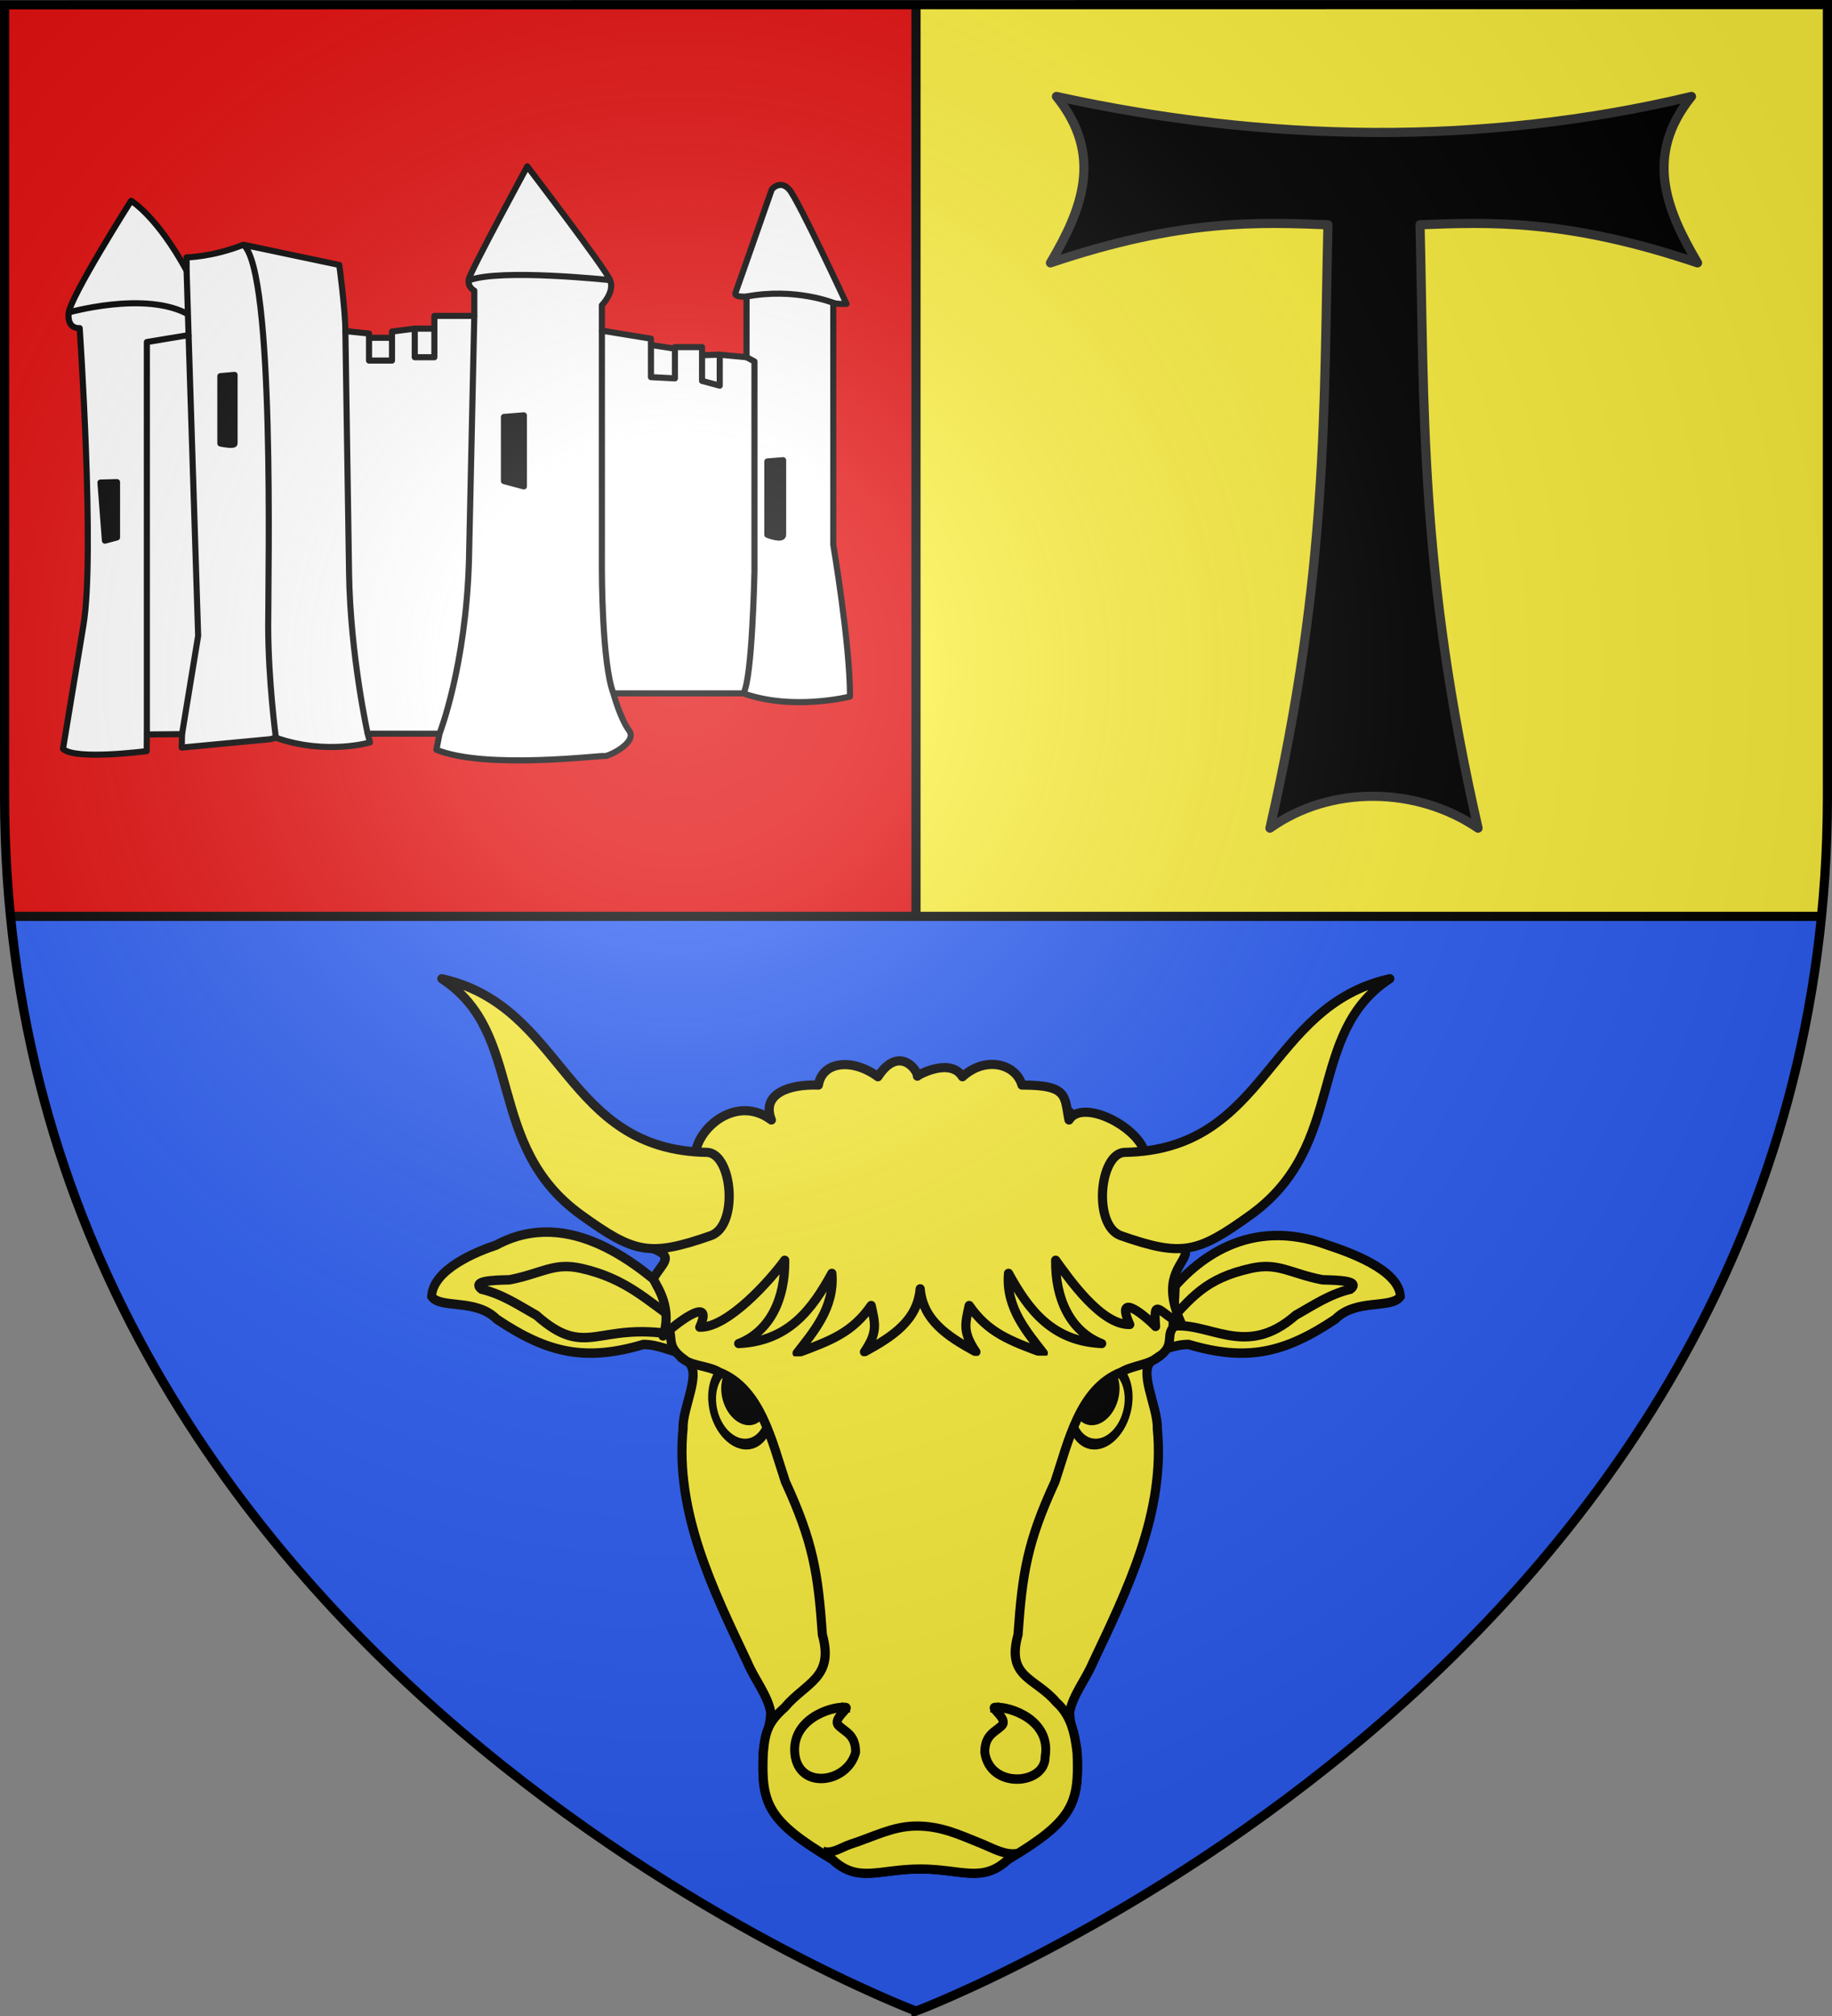 <svg xmlns="http://www.w3.org/2000/svg" width="600" height="660"><rect width="100%" height="100%" fill="#808080" stroke="none"/><radialGradient id="a" cx="221.445" cy="226.331" r="300" gradientTransform="matrix(1.353 0 0 1.349 -77.63 -85.747)" gradientUnits="userSpaceOnUse"><stop offset="0" stop-color="#fff" stop-opacity=".314"/><stop offset=".19" stop-color="#fff" stop-opacity=".251"/><stop offset=".6" stop-color="#6b6b6b" stop-opacity=".125"/><stop offset="1" stop-opacity=".125"/></radialGradient><g fill-rule="evenodd"><path fill="#e20909" d="M1.5 1.5v259.246c0 13.518.669 26.64 1.938 39.39H300V1.5z"/><path fill="#2b5df2" d="M3.438 300.137C29.008 556.582 300 658.5 300 658.5s271.164-102.986 296.563-358.363z"/><path fill="#fcef3c" d="M598.5 1.5v259.246c0 13.518-.669 26.64-1.937 39.39H300V1.5z"/></g><path fill="none" stroke="#000" stroke-width="3" d="M3 300h592.713M300 300.136V1.5"/><g fill="#fcef3c" stroke="#000" stroke-width="1.461"><g fill-rule="evenodd" stroke-width="3.832"><path d="M-354.41 200.719c-5.894.303-11.97-.757-17.723.855-22.042 13.19-38.528 14.451-63.683 6.782-10.904-5.84-24.424 2.536-29.498-1.483-2.345-10.849 17.443-23.694 24.77-28.407 29.344-20.227 56.46-9.584 72.418 1.818 6.21.824 9.143.85 15.348 1.5" transform="matrix(-.733 .213 .201 .778 75.992 362.592)"/><path d="M-363.305 192.509c-15.085-9.198-22.918-14.849-42.958-13.642-11.937.743-15.58 6.366-28.11 12.471-.68.505-17.863 4.505-10.954 7.013 9.456-.377 16.994 2.054 25.596 3.977 26.035 11.72 36.712-8.156 53.628-9.937" transform="matrix(-.733 .213 .201 .778 75.992 362.592)"/><path d="M-354.41 200.719c-5.894.303-11.97-.757-17.723.855-22.042 13.19-38.528 14.451-63.683 6.782-10.904-5.84-24.424 2.536-29.498-1.483-2.345-10.849 14.054-22.765 21.38-27.478 26.482-24.017 62.42-7.786 79.197-.04 6.21.824 5.754 1.78 11.959 2.429" transform="matrix(.733 .213 -.201 .778 524.008 362.592)"/><path d="M-360.08 188.765c-15.048-4.633-26.143-11.105-46.183-9.898-11.937.743-15.58 6.366-28.11 12.471-.68.505-17.863 4.505-10.954 7.013 9.456-.377 16.994 2.054 25.596 3.977 25.77 11.75 25.692-4.448 59.587-8.14" transform="matrix(.733 .213 -.201 .778 524.008 362.592)"/></g><path fill-rule="evenodd" stroke-width="4.382" d="M-217.112 507.494c19.692 0 29.701 6.948 41.996-4.556 31.086-18.514 34.078-26.692 33.032-50.962-.24-5.572-3.57-12.587-3.55-19.654 1.576-8.189 7.663-15.475 11.071-23.551 16.573-35.032 34.732-72.105 30.81-112.29.415-9.872-9.84-28.423-1.96-32.562 11.4-5.988 5.766-11.078 9.433-15.448 1.615-28.21 4.712-59.054-12.963-81.835-4.26-12.756-18.73-13.432-30.09-14.904-14.064-18.145-49.674-28.832-77.779-22.287-28.104-6.545-63.714 4.142-77.78 22.287-11.358 1.472-25.829 2.148-30.088 14.904-17.675 22.781-14.578 53.625-12.964 81.835 3.668 4.37-1.965 8.81 9.434 16.098 7.498 4.794-2.375 22.04-1.96 31.911-3.922 40.186 14.237 77.26 30.81 112.29 3.407 8.077 9.495 15.363 11.072 23.552.019 7.067-3.311 14.082-3.552 19.654-1.046 24.27 1.947 32.448 33.033 50.962 12.294 11.504 22.304 4.556 41.995 4.556z" transform="matrix(.685 0 0 .684 450.095 264.743)"/><path fill-rule="evenodd" stroke-linejoin="round" stroke-width="4.382" d="M-218.454 128.02c.965-1.006 15.973-8.838 21.556.285 10.916-10.002 25.501-6.339 28.452 3.991 22.477-.077 20.196 5.58 22.485 16.711 6.59-10.544 33.433 3.439 36.326 15.994 8.352 8.045 18.961 33.982 19.34 48.008-1.348 5.848-11.96 12.169-1.732 33.883-10.828-5.5-13.705-13.857-12.537.977-4.198-4.444-19.877-17.782-12.347-.97-13.524.316-28.773-21.542-35.43-30.788-.262 18.307 6.95 34.088 22.01 39.912-23.82-1.15-35.067-16.317-44.557-33.64-1.474 16.747 9.379 28.655 16.641 38.201-16.126-5.936-26.533-9.9-35.43-22.807-1.943 8.843-3.221 12.723 3.22 22.237-13.734-7.499-25.303-15.144-26.655-30.22-1.351 15.076-12.92 22.721-26.655 30.22 6.442-9.514 5.164-13.394 3.221-22.237-8.897 12.908-19.305 16.871-35.43 22.807 7.262-9.546 18.114-21.454 16.641-38.201-9.49 17.323-20.738 32.49-44.557 33.64 15.06-5.824 22.272-21.605 22.01-39.912-6.657 9.246-27.106 32.404-40.63 32.089 7.53-16.813-13.35-.226-17.547 4.219 5.285-15.62-5.414-26.422-4.519-27.824 5.257-8.237 9.695-10.111-.65-14.186.379-14.026 12.287-37.363 20.64-45.408 1.624-12.919 20.118-28.147 36.326-15.994-4.988-12.71 8.708-17.216 22.485-16.71 1.944-11.61 16.518-12.843 28.452-3.992 10.015-15.4 19.157-3.062 18.871-.285z" transform="matrix(.685 0 0 .684 450.095 264.743)"/><g stroke-width="3.832"><g transform="matrix(.76 0 0 .807 501.682 283.492)"><circle cx="-332.368" cy="219.16" r="20.803" stroke-width="5.658" transform="matrix(.592 0 .097 .775 -165.261 48.578)"/><circle cx="-332.368" cy="219.16" r="20.803" fill="#000" stroke-width="8.416" transform="matrix(.405 0 .067 .512 -219.12 101.877)"/></g><g transform="matrix(-.76 0 0 .807 101.181 283.492)"><circle cx="-332.368" cy="219.16" r="20.803" stroke-width="5.658" transform="matrix(.592 0 .097 .775 -165.261 48.578)"/><circle cx="-332.368" cy="219.16" r="20.803" fill="#000" stroke-width="8.416" transform="matrix(.405 0 .067 .512 -219.12 101.877)"/></g></g><g fill-rule="evenodd"><path stroke-width="4.382" d="M-102.269 261.645c-5.224 4.81-12.886 4.576-18.789 8.062-19.824 7.808-25.266 33.439-31.607 52.455-13.178 28.606-15.648 43.692-17.67 73.187-5.78 20.71 8.36 20.485 18.343 32.357 6.978 6.231 8.85 14.908 9.908 24.27 1.046 24.27-1.946 32.448-33.032 50.962-12.295 11.504-22.304 4.555-41.996 4.555s-29.7 6.949-41.995-4.555c-31.086-18.514-34.079-26.692-33.033-50.962.84-10.975 2.945-15.22 10.288-21.851 9.983-11.872 23.743-14.067 17.964-34.776-2.023-29.495-4.492-44.581-17.67-73.187-6.341-19.016-11.783-44.647-31.608-52.455-5.902-3.486-13.564-2.601-18.789-7.413" transform="matrix(.685 0 0 .684 450.095 264.743)"/><path stroke-width="4.382" d="M-263.816 498.914c4.43 1.707 9.138-1.866 13.177-3.183 11.191-3.649 20.159-8.548 30.984-8.787 12.315-.271 21.891 4.447 31.619 8.33 5.638 2.25 11.327 5.834 17.628 4.78" transform="matrix(.685 0 0 .684 450.095 264.743)"/><path stroke-width="3.832" d="M-293.338 344.777c-6.849-.504-24.368 5.27-21.728 19.984 2.601 13.434 22.573 10.52 26.025-1.81-.043-7.249-4.513-8.108-7.465-10.965-2.542-2.46 4.94-7.079 3.168-7.21zm64.236 0c6.85-.504 24.368 5.27 21.728 19.984.157 11.483-23.82 13.345-26.025-1.81.044-7.249 4.513-8.108 7.465-10.965 2.542-2.46-4.94-7.079-3.168-7.21z" transform="matrix(.76 0 0 .807 499.904 280.754)"/><path stroke-linejoin="round" stroke-width="4.382" d="M-121.293 204.329c29.536 10.348 36.742 8.4 62.109-9.867 46.44-33.445 26.282-86.738 66.6-113.074-59.132 13.21-58.212 82.1-127.038 83.13-11.912.905-14.904 34.897-1.671 39.81zm-195.819 0c-29.536 10.348-36.742 8.4-62.109-9.867-46.44-33.445-26.282-86.738-66.6-113.074 59.132 13.21 58.212 82.1 127.038 83.13 11.912.905 14.904 34.897 1.671 39.81z" transform="matrix(.685 0 0 .684 450.095 264.743)"/></g></g><g stroke-linejoin="round"><path stroke="#313131" stroke-width="3.919" d="M-135.953-45.25c20.279 25.112 10.968 48.266-2.562 71.125C-82.254 6.954-49.263 8.488-19.703 9.594c-1.903 77.84.307 148.014-24.844 257.875 26.042-18.535 62.965-17.788 89.094 0C19.396 157.609 21.607 87.433 19.703 9.594c29.56-1.106 62.55-2.64 118.812 16.281-13.53-22.859-22.872-46.013-2.594-71.125-89.369 21.366-182.459 19.682-271.874 0z" transform="matrix(.765 0 0 .766 450 66.24)"/><g stroke="#000" stroke-width="1.209"><path fill="#fff" d="M1310.269 250.408h5.392l4.728-1.812h4.73v7.116h-15.115zM1365.733 251.602l6.54 1.016 4.906 1.238 3.638-.106 1.312 8.06-10.21-.309s-7.866 0-7.91-.177c-.044-.176 1.724-9.722 1.724-9.722z" transform="matrix(1.653 0 0 1.655 -2046.769 -303.84)"/><path fill="#fff" d="M1250.695 331.726s1.768-10.607 4.066-24.572S1254 248.5 1254 248.5s-2.421.317-2.2-2.865 12.388-22.322 12.388-22.322 5.062 2.937 11 13.812V234.5s5.124-.062 11.25-2.5l19 4s1.207 8.928 1.207 13.083l4.685.486v5.347h4.552v-5.745l4.507-.575v5.657h3.89v-8.176h7.91v-4.994s-1.37-.662-1.105-2.21c.266-1.546 11.604-22.373 11.604-22.373s15.434 20.158 16.406 22.5-1.626 4.956-1.626 4.956v5.038l9.723 1.591v7.603l4.747.25v-6.188h5.375v6.688l3.504.938v-6.126l5.308.5v-12s-2.562.219-2.187-.75 7.187-20.437 7.187-20.437 1.688-2.063 3.5.062 11.313 22.563 11.313 22.563-1.625.125-2.625-.188v47.875s3.312 19.375 3.312 30c0 0-11.25 2.875-21.125-.625h-25.75s1.342 4.965 3.11 7.352c1.768 2.386-4.243 5.215-4.861 5.038s-23.512 2.74-33.323-1.238l.619-3.182h-14.232l.462 1.727s-8.679 2.565-18.65-.919l-1.125.285-17.531 1.656.063-2.656-6.969.062-.029 3.293s-14.202 1.856-16.588-.442z" transform="matrix(1.653 0 0 1.655 -2046.769 -303.84)"/><g fill="none"><path d="M1267.313 328.875V251.25l8.263-1.372-.388-12.753" transform="matrix(1.653 0 0 1.655 -2046.769 -303.84)"/><path d="M1251.438 245.5s15.698-4.562 24.25.375M1275.576 249.878l1.9 59.485-3.194 19.45M1292.875 329.528s-1.521-11.414-1.521-22.11 1.304-70.227-4.916-75.418M1311.063 328.72s-3.438-15.47-3.688-31.72-.73-47.917-.73-47.917M1325.295 328.72s5.215-13.258 5.834-34.206l1.06-48.437M1357.468 248.994v47.288s-.033 18.442 2.282 24.468M1386.125 254.25l1.572.843v41.543s-.417 21.27-2.197 24.114" transform="matrix(1.653 0 0 1.655 -2046.769 -303.84)"/></g><path d="m1258.12 279.046.884 11.49 2.397-.642v-10.936zM1281.875 258v13.313s2.813.625 2.813 0V257.75zM1338.063 266.063v12.687l3.95 1.059V265.75zM1390.25 274.875v14.5s3.125 1.25 3.125 0v-14.75z" transform="matrix(1.653 0 0 1.655 -2046.769 -303.84)"/><path fill="none" d="M1359.094 239s-21.844-2.344-28 .063M1403.313 243.5s-7.563-3.062-17.188-1.25" transform="matrix(1.653 0 0 1.655 -2046.769 -303.84)"/></g></g><path fill="url(#a)" fill-rule="evenodd" d="M300 658.5s298.5-112.32 298.5-397.772V2.176H1.5v258.552C1.5 546.18 300 658.5 300 658.5"/><path fill="none" stroke="#000" stroke-width="3" d="M300 658.397S1.5 546.095 1.5 260.688V1.558l597-.058v259.188c0 285.407-298.5 397.71-298.5 397.71z"/></svg>
